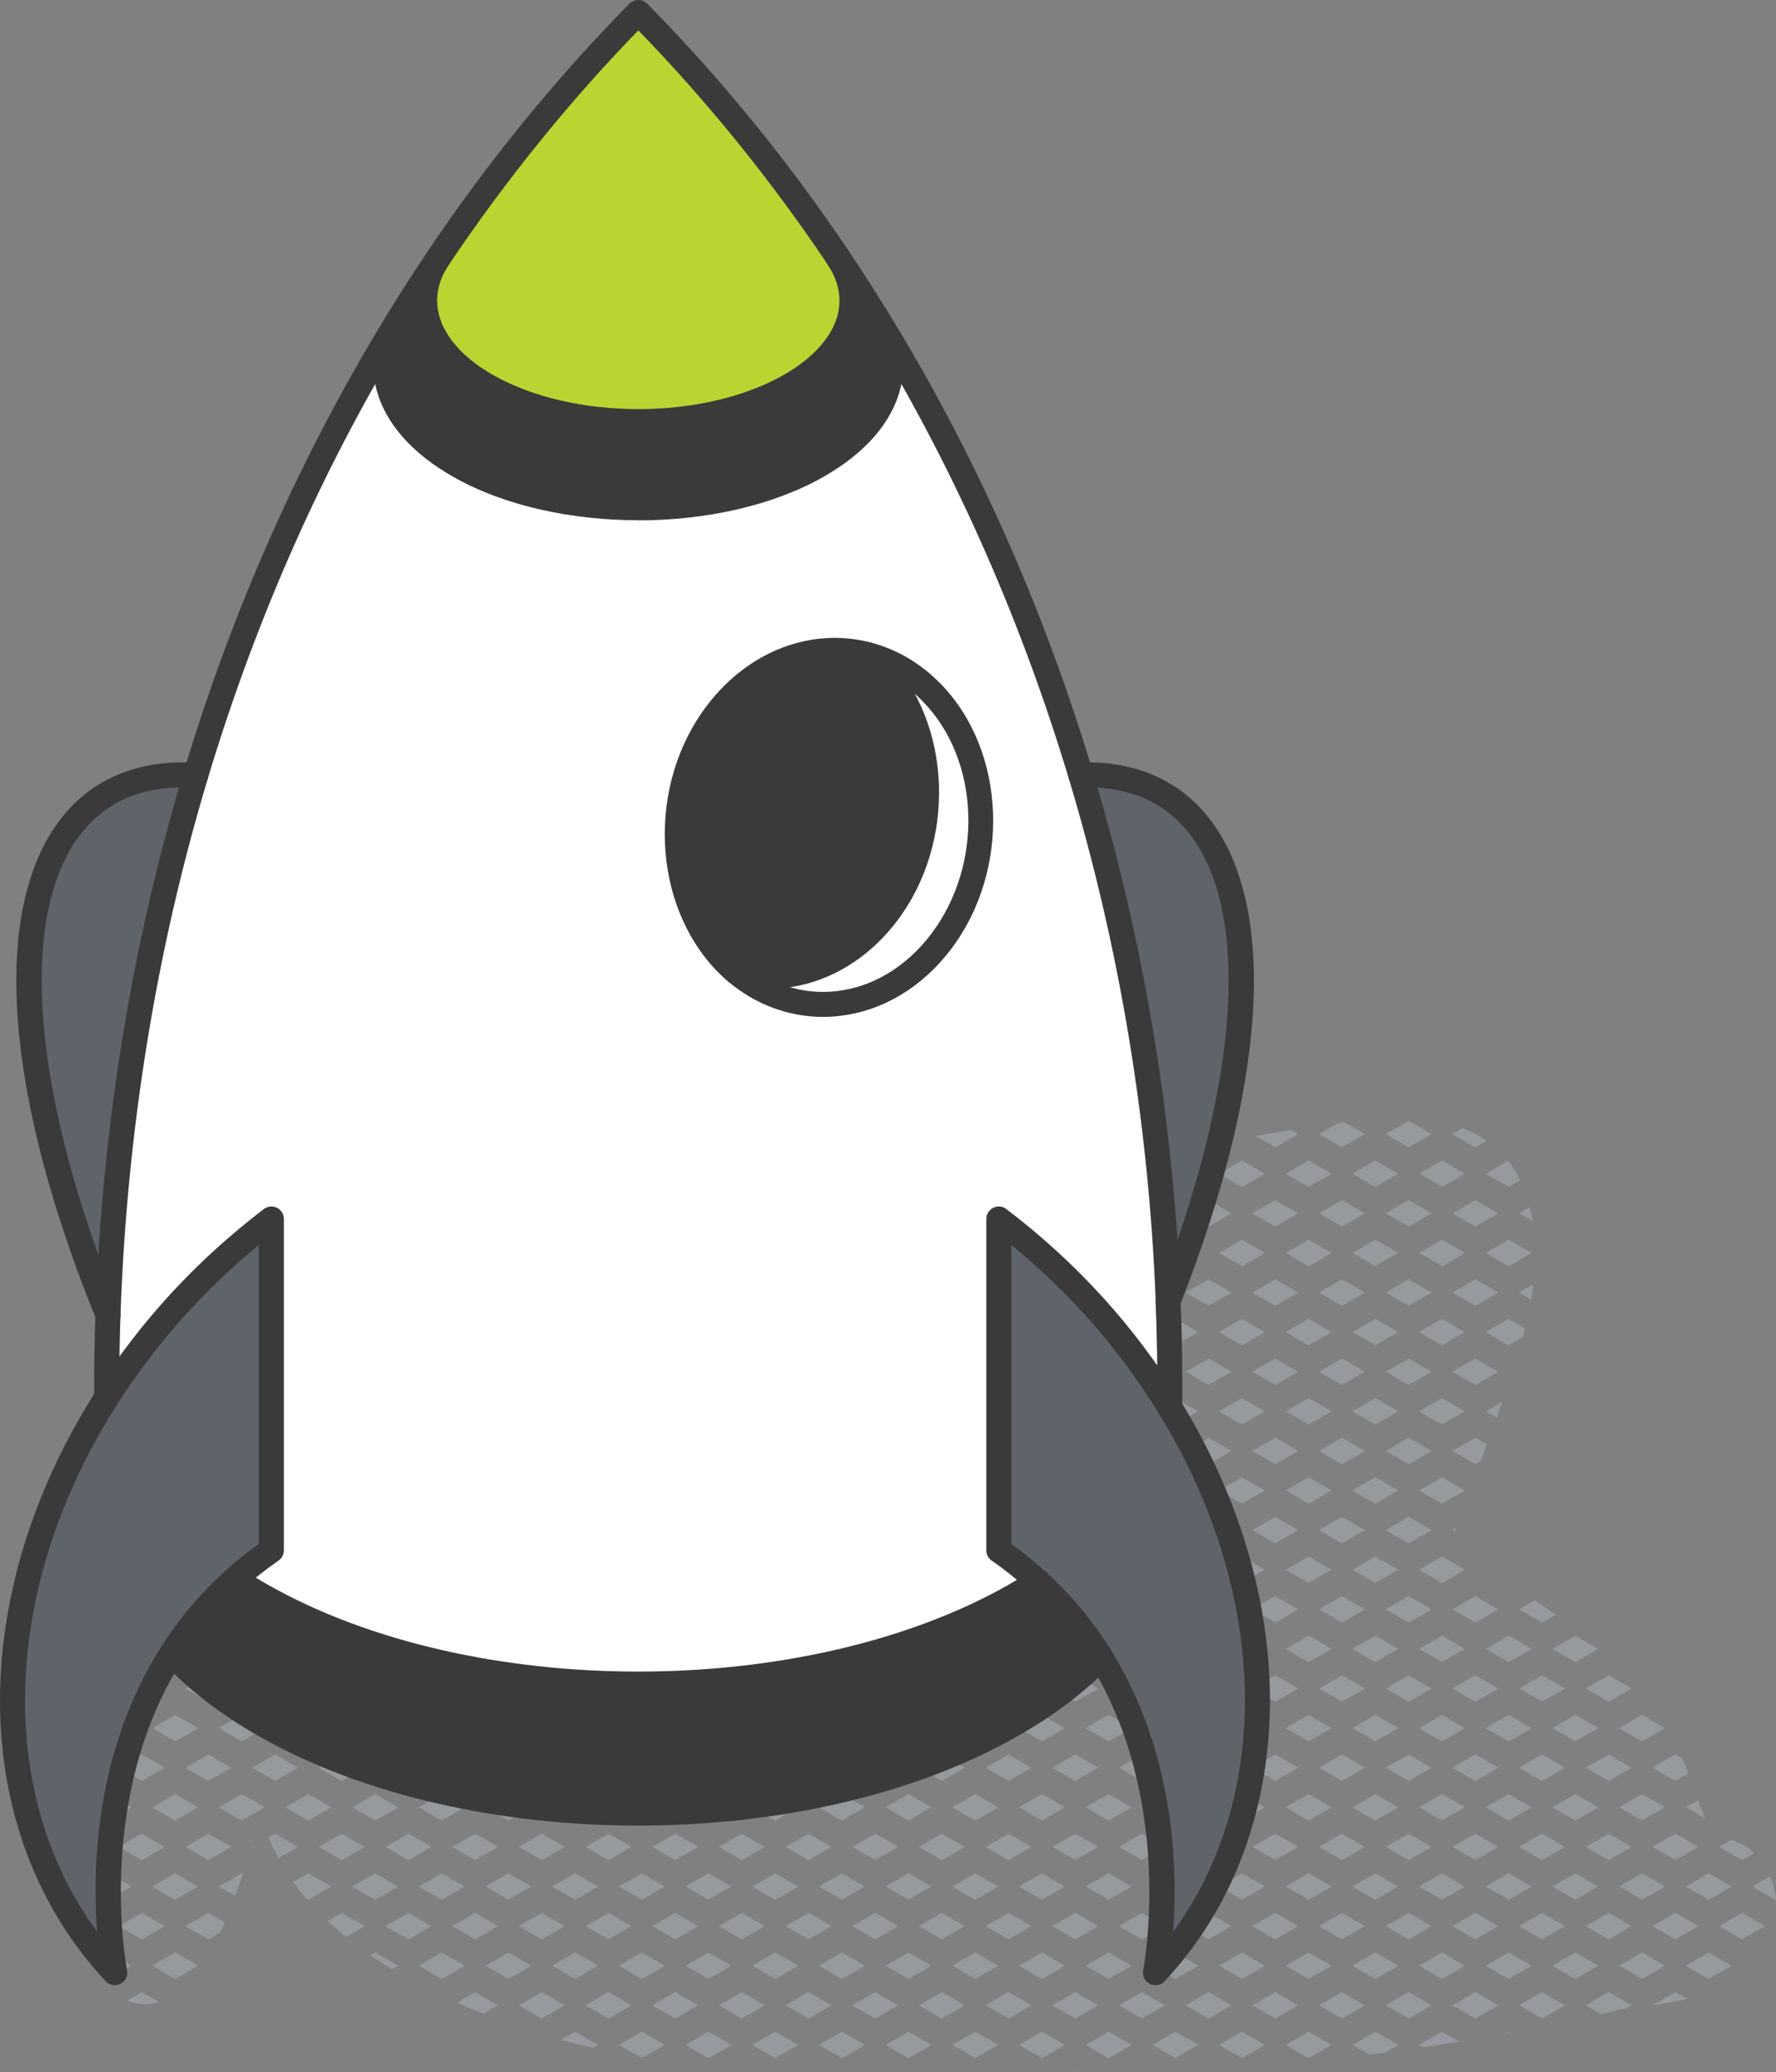 <svg xmlns="http://www.w3.org/2000/svg" id="Layer_2" data-name="Layer 2" viewBox="0 0 291.47 340"><rect x="0" y="0" width="291.47" height="340" fill="#808080" stroke="none"/><defs><style>      .cls-1 {        fill: #fff;      }      .cls-2 {        fill: #969a9e;      }      .cls-3 {        fill: #bad532;      }      .cls-4 {        fill: #3a3a3a;      }      .cls-5 {        fill: #5f646b;      }    </style></defs><g id="icons_design" data-name="icons design"><g><path class="cls-2" d="m285.9,305.21l2-1.16c-.66-.62-1.39-1.15-2.21-1.54-.51-.24-1.03-.45-1.56-.63l-1.99,1.15,3.76,2.17Z"></path><polygon class="cls-2" points="285.9 313.86 282.14 316.04 285.9 318.21 289.66 316.04 285.9 313.86"></polygon><path class="cls-2" d="m287.61,309.54l3.76,2.17.1-.06c-.14-1.29-.47-2.57-.98-3.78l-2.88,1.66Z"></path><path class="cls-2" d="m274.95,287.87l-3.76,2.17,3.76,2.17,2.14-1.24c-.32-.82-.66-1.65-1.01-2.46l-1.13-.65Z"></path><polygon class="cls-2" points="271.19 303.04 274.95 305.21 278.72 303.04 274.95 300.87 271.19 303.04"></polygon><path class="cls-2" d="m278.74,295.5s-.03-.09-.04-.13l-2.03,1.17,3.14,1.82c-.38-.94-.74-1.89-1.07-2.86Z"></path><polygon class="cls-2" points="271.19 316.04 274.95 318.21 278.72 316.04 274.95 313.86 271.19 316.04"></polygon><polygon class="cls-2" points="276.66 309.54 280.43 311.71 284.19 309.54 280.43 307.37 276.66 309.54"></polygon><path class="cls-2" d="m274.95,326.86l-3.76,2.17c1.92-.28,3.83-.61,5.67-1.07l-1.91-1.1Z"></path><polygon class="cls-2" points="276.66 322.53 280.43 324.71 284.19 322.53 280.43 320.36 276.66 322.53"></polygon><polygon class="cls-2" points="264.01 279.22 267.77 277.05 264.01 274.88 260.25 277.05 264.01 279.22"></polygon><polygon class="cls-2" points="260.25 290.05 264.01 292.22 267.77 290.05 264.01 287.87 260.25 290.05"></polygon><polygon class="cls-2" points="269.48 285.72 273.24 283.55 269.48 281.38 265.72 283.55 269.48 285.72"></polygon><polygon class="cls-2" points="260.25 303.04 264.01 305.21 267.77 303.04 264.01 300.87 260.25 303.04"></polygon><polygon class="cls-2" points="265.72 296.54 269.48 298.72 273.24 296.54 269.48 294.37 265.72 296.54"></polygon><polygon class="cls-2" points="260.25 316.04 264.01 318.21 267.77 316.04 264.01 313.86 260.25 316.04"></polygon><polygon class="cls-2" points="265.72 309.54 269.48 311.71 273.24 309.54 269.48 307.37 265.72 309.54"></polygon><path class="cls-2" d="m260.25,329.03l2.57,1.48c.99-.24,1.98-.5,2.95-.79l1.01-.12.99-.57-3.76-2.17-3.76,2.17Z"></path><polygon class="cls-2" points="265.72 322.53 269.48 324.71 273.24 322.53 269.48 320.36 265.72 322.53"></polygon><path class="cls-2" d="m251.56,200.38c-.13-.78-.29-1.55-.49-2.32l-1.76,1.02,2.25,1.3Z"></path><path class="cls-2" d="m251.28,213.22c.14-.83.26-1.66.36-2.49l-2.34,1.35,1.97,1.14Z"></path><path class="cls-2" d="m253.07,266.23l2.26-1.31c-1.14-.8-2.3-1.58-3.47-2.34l-2.55,1.47,3.76,2.17Z"></path><polygon class="cls-2" points="249.31 277.05 253.07 279.22 256.83 277.05 253.07 274.88 249.31 277.05"></polygon><polygon class="cls-2" points="258.54 272.72 262.3 270.55 258.54 268.38 254.78 270.55 258.54 272.72"></polygon><polygon class="cls-2" points="249.31 290.05 253.07 292.22 256.83 290.05 253.07 287.87 249.31 290.05"></polygon><polygon class="cls-2" points="254.78 283.55 258.54 285.72 262.3 283.55 258.54 281.38 254.78 283.55"></polygon><polygon class="cls-2" points="249.31 303.04 253.07 305.21 256.83 303.04 253.07 300.87 249.31 303.04"></polygon><polygon class="cls-2" points="254.78 296.54 258.54 298.72 262.3 296.54 258.54 294.37 254.78 296.54"></polygon><polygon class="cls-2" points="256.83 316.04 253.07 313.86 249.31 316.04 253.07 318.21 256.83 316.04"></polygon><polygon class="cls-2" points="254.78 309.54 258.54 311.71 262.3 309.54 258.54 307.37 254.78 309.54"></polygon><polygon class="cls-2" points="253.07 326.86 249.31 329.03 253.07 331.2 256.83 329.03 253.07 326.86"></polygon><polygon class="cls-2" points="262.3 322.53 258.54 320.36 254.78 322.53 258.54 324.71 262.3 322.53"></polygon><path class="cls-2" d="m244,187.17c-1.23-.85-2.56-1.53-3.97-2.05l-1.67.97,3.76,2.17,1.88-1.09Z"></path><polygon class="cls-2" points="238.36 199.08 242.12 201.25 245.89 199.08 242.12 196.91 238.36 199.08"></polygon><path class="cls-2" d="m247.6,194.75l1.9-1.09c-.58-1.19-1.25-2.25-1.99-3.19l-3.66,2.12,3.76,2.17Z"></path><polygon class="cls-2" points="242.12 209.9 238.36 212.08 242.12 214.25 245.89 212.08 242.12 209.9"></polygon><polygon class="cls-2" points="247.6 203.41 243.83 205.58 247.6 207.75 251.36 205.58 247.6 203.41"></polygon><polygon class="cls-2" points="238.36 225.07 242.12 227.24 245.89 225.07 242.12 222.9 238.36 225.07"></polygon><path class="cls-2" d="m250.29,217.96l-2.7-1.56-3.76,2.17,3.76,2.17,2.32-1.34c.13-.48.26-.96.38-1.45Z"></path><path class="cls-2" d="m243.05,239.7c.19-.53.84-2.33.97-2.71l-1.9-1.1-3.76,2.17,3.76,2.17.93-.54Z"></path><path class="cls-2" d="m243.83,231.57l1.79,1.03c.31-.86.62-1.72.94-2.6l-2.72,1.57Z"></path><path class="cls-2" d="m238.36,251.06l.4.23c.08-.2.15-.39.23-.59l-.63.36Z"></path><polygon class="cls-2" points="242.12 261.88 238.36 264.06 242.12 266.23 245.89 264.06 242.12 261.88"></polygon><polygon class="cls-2" points="238.36 277.05 242.12 279.22 245.89 277.05 242.12 274.88 238.36 277.05"></polygon><polygon class="cls-2" points="243.83 270.55 247.6 272.72 251.36 270.55 247.6 268.38 243.83 270.55"></polygon><polygon class="cls-2" points="238.36 290.05 242.12 292.22 245.89 290.05 242.12 287.87 238.36 290.05"></polygon><polygon class="cls-2" points="243.83 283.55 247.6 285.72 251.36 283.55 247.6 281.38 243.83 283.55"></polygon><polygon class="cls-2" points="245.89 303.04 242.12 300.87 238.36 303.04 242.12 305.21 245.89 303.04"></polygon><polygon class="cls-2" points="243.83 296.54 247.6 298.72 251.36 296.54 247.6 294.37 243.83 296.54"></polygon><polygon class="cls-2" points="245.89 316.04 242.12 313.86 238.36 316.04 242.12 318.21 245.89 316.04"></polygon><polygon class="cls-2" points="251.36 309.54 247.6 307.37 243.83 309.54 247.6 311.71 251.36 309.54"></polygon><polygon class="cls-2" points="242.12 326.86 238.36 329.03 242.12 331.2 245.89 329.03 242.12 326.86"></polygon><polygon class="cls-2" points="247.6 320.36 243.83 322.53 247.6 324.71 251.36 322.53 247.6 320.36"></polygon><path class="cls-2" d="m247.13,333.63c.23-.04.47-.09.71-.13l-.24-.14-.47.27Z"></path><polygon class="cls-2" points="234.94 186.08 231.18 183.91 227.42 186.08 231.18 188.26 234.94 186.08"></polygon><polygon class="cls-2" points="227.42 199.08 231.18 201.25 234.94 199.08 231.18 196.91 227.42 199.08"></polygon><polygon class="cls-2" points="236.65 194.75 240.41 192.58 236.65 190.41 232.89 192.58 236.65 194.75"></polygon><polygon class="cls-2" points="227.42 212.08 231.18 214.25 234.94 212.08 231.18 209.9 227.42 212.08"></polygon><polygon class="cls-2" points="232.89 205.58 236.65 207.75 240.41 205.58 236.65 203.41 232.89 205.58"></polygon><polygon class="cls-2" points="227.42 225.07 231.18 227.24 234.94 225.07 231.18 222.9 227.42 225.07"></polygon><polygon class="cls-2" points="232.89 218.57 236.65 220.74 240.41 218.57 236.65 216.4 232.89 218.57"></polygon><polygon class="cls-2" points="231.18 235.89 227.42 238.07 231.18 240.24 234.94 238.07 231.18 235.89"></polygon><polygon class="cls-2" points="232.89 231.57 236.65 233.74 240.41 231.57 236.65 229.4 232.89 231.57"></polygon><polygon class="cls-2" points="231.18 248.89 227.42 251.06 231.18 253.23 234.94 251.06 231.18 248.89"></polygon><polygon class="cls-2" points="236.65 242.39 232.89 244.56 236.65 246.73 240.41 244.56 236.65 242.39"></polygon><polygon class="cls-2" points="231.18 261.88 227.42 264.06 231.18 266.23 234.94 264.06 231.18 261.88"></polygon><polygon class="cls-2" points="236.65 255.39 232.89 257.56 236.65 259.73 240.41 257.56 236.65 255.39"></polygon><polygon class="cls-2" points="234.94 277.05 231.18 274.88 227.42 277.05 231.18 279.22 234.94 277.05"></polygon><polygon class="cls-2" points="236.65 268.38 232.89 270.55 236.65 272.72 240.41 270.55 236.65 268.38"></polygon><polygon class="cls-2" points="234.94 290.05 231.18 287.87 227.42 290.05 231.18 292.22 234.94 290.05"></polygon><polygon class="cls-2" points="232.89 283.55 236.65 285.72 240.41 283.55 236.65 281.38 232.89 283.55"></polygon><polygon class="cls-2" points="234.94 303.04 231.18 300.87 227.42 303.04 231.18 305.21 234.94 303.04"></polygon><polygon class="cls-2" points="240.41 296.54 236.65 294.37 232.89 296.54 236.65 298.72 240.41 296.54"></polygon><polygon class="cls-2" points="234.94 316.04 231.18 313.86 227.42 316.04 231.18 318.21 234.94 316.04"></polygon><polygon class="cls-2" points="240.41 309.54 236.65 307.37 232.89 309.54 236.65 311.71 240.41 309.54"></polygon><polygon class="cls-2" points="234.94 329.03 231.18 326.86 227.42 329.03 231.18 331.2 234.94 329.03"></polygon><polygon class="cls-2" points="240.41 322.53 236.65 320.36 232.89 322.53 236.65 324.71 240.41 322.53"></polygon><path class="cls-2" d="m236.65,333.36l-3.76,2.17.69.4c1.97-.29,3.94-.61,5.91-.93l-2.83-1.64Z"></path><path class="cls-2" d="m224,186.08l-3.37-1.95c-.33.04-.67.08-1,.13l-3.15,1.82,3.76,2.17,3.76-2.17Z"></path><polygon class="cls-2" points="216.48 199.08 220.24 201.25 224 199.08 220.24 196.91 216.48 199.08"></polygon><polygon class="cls-2" points="225.71 194.75 229.47 192.58 225.71 190.41 221.95 192.58 225.71 194.75"></polygon><polygon class="cls-2" points="216.48 212.08 220.24 214.25 224 212.08 220.24 209.9 216.48 212.08"></polygon><polygon class="cls-2" points="221.95 205.58 225.71 207.75 229.47 205.58 225.71 203.41 221.95 205.58"></polygon><polygon class="cls-2" points="216.48 225.07 220.24 227.24 224 225.07 220.24 222.9 216.48 225.07"></polygon><polygon class="cls-2" points="221.95 218.57 225.71 220.74 229.47 218.57 225.71 216.4 221.95 218.57"></polygon><polygon class="cls-2" points="216.48 238.07 220.24 240.24 224 238.07 220.24 235.89 216.48 238.07"></polygon><polygon class="cls-2" points="221.95 231.57 225.71 233.74 229.47 231.57 225.71 229.4 221.95 231.57"></polygon><polygon class="cls-2" points="216.48 251.06 220.24 253.23 224 251.06 220.24 248.89 216.48 251.06"></polygon><polygon class="cls-2" points="221.95 244.56 225.71 246.73 229.47 244.56 225.71 242.39 221.95 244.56"></polygon><polygon class="cls-2" points="224 264.06 220.24 261.88 216.48 264.06 220.24 266.23 224 264.06"></polygon><polygon class="cls-2" points="229.47 257.56 225.71 255.39 221.95 257.56 225.71 259.73 229.47 257.56"></polygon><polygon class="cls-2" points="224 277.05 220.24 274.88 216.48 277.05 220.24 279.22 224 277.05"></polygon><polygon class="cls-2" points="229.47 270.55 225.71 268.38 221.95 270.55 225.71 272.72 229.47 270.55"></polygon><polygon class="cls-2" points="224 290.05 220.24 287.87 216.48 290.05 220.24 292.22 224 290.05"></polygon><polygon class="cls-2" points="229.47 283.55 225.71 281.38 221.95 283.55 225.71 285.72 229.47 283.55"></polygon><polygon class="cls-2" points="224 303.04 220.24 300.87 216.48 303.04 220.24 305.21 224 303.04"></polygon><polygon class="cls-2" points="229.47 296.54 225.71 294.37 221.95 296.54 225.71 298.72 229.47 296.54"></polygon><polygon class="cls-2" points="224 316.04 220.24 313.86 216.48 316.04 220.24 318.21 224 316.04"></polygon><polygon class="cls-2" points="229.47 309.54 225.71 307.37 221.95 309.54 225.71 311.71 229.47 309.54"></polygon><polygon class="cls-2" points="220.24 326.86 216.48 329.03 220.24 331.2 224 329.03 220.24 326.86"></polygon><polygon class="cls-2" points="229.47 322.53 225.71 320.36 221.95 322.53 225.71 324.71 229.47 322.53"></polygon><path class="cls-2" d="m225.71,333.36l-3.76,2.17,2.76,1.59c.87-.11,1.74-.24,2.61-.35l2.15-1.24-3.76-2.17Z"></path><path class="cls-2" d="m213.06,186.08l-1.16-.67c-1.84.29-3.79.62-5.8.99l3.2,1.85,3.76-2.17Z"></path><polygon class="cls-2" points="205.53 199.08 209.29 201.25 213.06 199.08 209.29 196.91 205.53 199.08"></polygon><polygon class="cls-2" points="214.77 194.75 218.53 192.58 214.77 190.41 211 192.58 214.77 194.75"></polygon><polygon class="cls-2" points="205.53 212.08 209.29 214.25 213.06 212.08 209.29 209.9 205.53 212.08"></polygon><polygon class="cls-2" points="211 205.58 214.77 207.75 218.53 205.58 214.77 203.41 211 205.58"></polygon><polygon class="cls-2" points="205.53 225.07 209.29 227.24 213.06 225.07 209.29 222.9 205.53 225.07"></polygon><polygon class="cls-2" points="211 218.57 214.77 220.74 218.53 218.57 214.77 216.4 211 218.57"></polygon><polygon class="cls-2" points="205.53 238.07 209.29 240.24 213.06 238.07 209.29 235.89 205.53 238.07"></polygon><polygon class="cls-2" points="211 231.57 214.77 233.74 218.53 231.57 214.77 229.4 211 231.57"></polygon><polygon class="cls-2" points="205.53 251.06 209.29 253.23 213.06 251.06 209.29 248.89 205.53 251.06"></polygon><polygon class="cls-2" points="211 244.56 214.77 246.73 218.53 244.56 214.77 242.39 211 244.56"></polygon><polygon class="cls-2" points="213.06 264.06 209.29 261.88 205.53 264.06 209.29 266.23 213.06 264.06"></polygon><polygon class="cls-2" points="211 257.56 214.77 259.73 218.53 257.56 214.77 255.39 211 257.56"></polygon><polygon class="cls-2" points="213.06 277.05 209.29 274.88 205.53 277.05 209.29 279.22 213.06 277.05"></polygon><polygon class="cls-2" points="218.53 270.55 214.77 268.38 211 270.55 214.77 272.72 218.53 270.55"></polygon><polygon class="cls-2" points="213.06 290.05 209.29 287.87 205.53 290.05 209.29 292.22 213.06 290.05"></polygon><polygon class="cls-2" points="218.53 283.55 214.77 281.38 211 283.55 214.77 285.72 218.53 283.55"></polygon><polygon class="cls-2" points="213.06 303.04 209.29 300.87 205.53 303.04 209.29 305.21 213.06 303.04"></polygon><polygon class="cls-2" points="218.53 296.54 214.77 294.37 211 296.54 214.77 298.72 218.53 296.54"></polygon><polygon class="cls-2" points="213.06 316.04 209.29 313.86 205.53 316.04 209.29 318.21 213.06 316.04"></polygon><polygon class="cls-2" points="218.53 309.54 214.77 307.37 211 309.54 214.77 311.71 218.53 309.54"></polygon><polygon class="cls-2" points="209.29 326.86 205.53 329.03 209.29 331.2 213.06 329.03 209.29 326.86"></polygon><polygon class="cls-2" points="218.53 322.53 214.77 320.36 211 322.53 214.77 324.71 218.53 322.53"></polygon><polygon class="cls-2" points="211 335.53 214.77 337.7 218.53 335.53 214.77 333.36 211 335.53"></polygon><path class="cls-2" d="m198.86,187.97c-.24.06-.47.11-.71.17l.21.12.5-.29Z"></path><polygon class="cls-2" points="194.59 199.08 198.35 201.25 202.11 199.08 198.35 196.91 194.59 199.08"></polygon><polygon class="cls-2" points="207.58 192.58 203.82 190.41 200.06 192.58 203.82 194.75 207.58 192.58"></polygon><polygon class="cls-2" points="194.59 212.08 198.35 214.25 202.11 212.08 198.35 209.9 194.59 212.08"></polygon><polygon class="cls-2" points="200.06 205.58 203.82 207.75 207.58 205.58 203.82 203.41 200.06 205.58"></polygon><polygon class="cls-2" points="194.59 225.07 198.35 227.24 202.11 225.07 198.35 222.9 194.59 225.07"></polygon><polygon class="cls-2" points="200.06 218.57 203.82 220.74 207.58 218.57 203.82 216.4 200.06 218.57"></polygon><polygon class="cls-2" points="194.59 238.07 198.35 240.24 202.11 238.07 198.35 235.89 194.59 238.07"></polygon><polygon class="cls-2" points="200.06 231.57 203.82 233.74 207.58 231.57 203.82 229.4 200.06 231.57"></polygon><polygon class="cls-2" points="198.35 253.23 202.11 251.06 198.35 248.89 194.59 251.06 198.35 253.23"></polygon><polygon class="cls-2" points="200.06 244.56 203.82 246.73 207.58 244.56 203.82 242.39 200.06 244.56"></polygon><polygon class="cls-2" points="202.11 277.05 198.35 274.88 194.59 277.05 198.35 279.22 202.11 277.05"></polygon><polygon class="cls-2" points="202.11 290.05 198.35 287.87 194.59 290.05 198.35 292.22 202.11 290.05"></polygon><polygon class="cls-2" points="207.58 283.55 203.82 281.38 200.06 283.55 203.82 285.72 207.58 283.55"></polygon><polygon class="cls-2" points="202.11 303.04 198.35 300.87 194.59 303.04 198.35 305.21 202.11 303.04"></polygon><polygon class="cls-2" points="207.58 296.54 203.82 294.37 200.06 296.54 203.82 298.72 207.58 296.54"></polygon><polygon class="cls-2" points="202.11 316.04 198.35 313.86 194.59 316.04 198.35 318.21 202.11 316.04"></polygon><polygon class="cls-2" points="207.58 309.54 203.82 307.37 200.06 309.54 203.82 311.71 207.58 309.54"></polygon><polygon class="cls-2" points="198.35 326.86 194.59 329.03 198.35 331.2 202.11 329.03 198.35 326.86"></polygon><polygon class="cls-2" points="207.58 322.53 203.82 320.36 200.06 322.53 203.82 324.71 207.58 322.53"></polygon><polygon class="cls-2" points="200.06 335.53 203.82 337.7 207.58 335.53 203.82 333.36 200.06 335.53"></polygon><polygon class="cls-2" points="187.41 201.25 191.17 199.08 187.41 196.91 183.65 199.08 187.41 201.25"></polygon><polygon class="cls-2" points="196.64 192.58 192.88 190.41 189.12 192.58 192.88 194.75 196.64 192.58"></polygon><polygon class="cls-2" points="183.65 212.08 187.41 214.25 191.17 212.08 187.41 209.9 183.65 212.08"></polygon><polygon class="cls-2" points="189.12 205.58 192.88 207.75 196.64 205.58 192.88 203.41 189.12 205.58"></polygon><polygon class="cls-2" points="183.65 225.07 187.41 227.24 191.17 225.07 187.41 222.9 183.65 225.07"></polygon><polygon class="cls-2" points="189.12 218.57 192.88 220.74 196.64 218.57 192.88 216.4 189.12 218.57"></polygon><polygon class="cls-2" points="187.41 240.24 191.17 238.07 187.41 235.89 183.65 238.07 187.41 240.24"></polygon><polygon class="cls-2" points="189.12 231.57 192.88 233.74 196.64 231.57 192.88 229.4 189.12 231.57"></polygon><polygon class="cls-2" points="183.65 251.06 187.41 253.23 191.17 251.06 187.41 248.89 183.65 251.06"></polygon><polygon class="cls-2" points="192.88 246.73 196.64 244.56 192.88 242.39 189.12 244.56 192.88 246.73"></polygon><polygon class="cls-2" points="183.65 264.06 187.41 266.23 191.17 264.06 187.41 261.88 183.65 264.06"></polygon><polygon class="cls-2" points="187.41 279.22 191.17 277.05 187.41 274.88 183.65 277.05 187.41 279.22"></polygon><polygon class="cls-2" points="191.17 290.05 187.41 287.87 183.65 290.05 187.41 292.22 191.17 290.05"></polygon><polygon class="cls-2" points="196.64 283.55 192.88 281.38 189.12 283.55 192.88 285.72 196.64 283.55"></polygon><polygon class="cls-2" points="191.17 303.04 187.41 300.87 183.65 303.04 187.41 305.21 191.17 303.04"></polygon><polygon class="cls-2" points="196.64 296.54 192.88 294.37 189.12 296.54 192.88 298.72 196.64 296.54"></polygon><polygon class="cls-2" points="191.17 316.04 187.41 313.86 183.65 316.04 187.41 318.21 191.17 316.04"></polygon><polygon class="cls-2" points="196.64 309.54 192.88 307.37 189.12 309.54 192.88 311.71 196.64 309.54"></polygon><polygon class="cls-2" points="187.41 326.86 183.65 329.03 187.41 331.2 191.17 329.03 187.41 326.86"></polygon><polygon class="cls-2" points="196.64 322.53 192.88 320.36 189.12 322.53 192.88 324.71 196.64 322.53"></polygon><polygon class="cls-2" points="189.12 335.53 192.88 337.7 196.64 335.53 192.88 333.36 189.12 335.53"></polygon><path class="cls-2" d="m180.23,199.08l-2.3-1.33c-.96.88-1.82,1.83-2.59,2.85l1.13.65,3.76-2.17Z"></path><path class="cls-2" d="m185.7,192.58c-1.33.66-2.63,1.35-3.84,2.13l.08.04,3.76-2.17Z"></path><path class="cls-2" d="m175.69,210.35c.67.57,1.46,1,2.35,1.21.63.15,1.26.26,1.9.35l-3.48-2.01-.77.45Z"></path><polygon class="cls-2" points="178.17 205.58 181.94 207.75 185.7 205.58 181.94 203.41 178.17 205.58"></polygon><polygon class="cls-2" points="180.23 225.07 176.46 222.9 172.7 225.07 176.46 227.24 180.23 225.07"></polygon><polygon class="cls-2" points="185.7 218.57 181.94 216.4 178.61 218.32 178.31 218.65 181.94 220.74 185.7 218.57"></polygon><polygon class="cls-2" points="172.7 238.07 176.46 240.24 180.23 238.07 176.46 235.89 172.7 238.07"></polygon><polygon class="cls-2" points="181.94 233.74 185.7 231.57 181.94 229.4 178.17 231.57 181.94 233.74"></polygon><path class="cls-2" d="m176.46,248.89l-.88.51c.57,0,1.12,0,1.66-.05l-.78-.45Z"></path><path class="cls-2" d="m180.23,251.06l-.54-.31c0,.2.02.4.06.59l.49-.28Z"></path><polygon class="cls-2" points="178.17 244.56 181.94 246.73 185.7 244.56 181.94 242.39 178.17 244.56"></polygon><path class="cls-2" d="m180.23,264.06l-1.65-.95c-.36.84-.72,1.68-1.07,2.53l2.73-1.57Z"></path><path class="cls-2" d="m180.48,258.89l1.45.84,3.76-2.17-3.53-2.04c-.58,1.11-1.14,2.24-1.68,3.37Z"></path><path class="cls-2" d="m172.75,277.08l3.72,2.15,3.76-2.17-3.76-2.17-3.69,2.13s-.02.05-.03.07Z"></path><polygon class="cls-2" points="181.94 272.72 185.7 270.55 181.94 268.38 178.17 270.55 181.94 272.72"></polygon><polygon class="cls-2" points="172.7 290.05 176.46 292.22 180.23 290.05 176.46 287.87 172.7 290.05"></polygon><polygon class="cls-2" points="181.94 285.72 185.7 283.55 181.94 281.38 178.17 283.55 181.94 285.72"></polygon><polygon class="cls-2" points="180.23 303.04 176.46 300.87 172.7 303.04 176.46 305.21 180.23 303.04"></polygon><polygon class="cls-2" points="185.7 296.54 181.94 294.37 178.17 296.54 181.94 298.72 185.7 296.54"></polygon><polygon class="cls-2" points="176.46 313.86 172.7 316.04 176.46 318.21 180.23 316.04 176.46 313.86"></polygon><polygon class="cls-2" points="185.7 309.54 181.94 307.37 178.17 309.54 181.94 311.71 185.7 309.54"></polygon><polygon class="cls-2" points="176.46 326.86 172.7 329.03 176.46 331.2 180.23 329.03 176.46 326.86"></polygon><polygon class="cls-2" points="181.94 320.36 178.17 322.53 181.94 324.71 185.7 322.53 181.94 320.36"></polygon><path class="cls-2" d="m176.21,340c.17,0,.33,0,.5,0l-.24-.14-.25.15Z"></path><polygon class="cls-2" points="178.17 335.53 181.94 337.7 185.7 335.53 181.94 333.36 178.17 335.53"></polygon><path class="cls-2" d="m174.75,205.58l-1.38-.8c-.04.52-.02,1.04.07,1.56l1.31-.76Z"></path><polygon class="cls-2" points="165.52 227.24 169.28 225.07 165.52 222.9 161.76 225.07 165.52 227.24"></polygon><polygon class="cls-2" points="161.76 238.07 165.52 240.24 169.28 238.07 165.52 235.89 161.76 238.07"></polygon><polygon class="cls-2" points="170.99 233.74 174.75 231.57 170.99 229.4 167.23 231.57 170.99 233.74"></polygon><path class="cls-2" d="m167.27,244.54s.01.04.02.06l3.7,2.14,3.76-2.17-3.76-2.17-3.72,2.15Z"></path><polygon class="cls-2" points="161.76 290.05 165.52 292.22 169.28 290.05 165.52 287.87 161.76 290.05"></polygon><path class="cls-2" d="m170.75,281.52c-.2.43-.39.87-.59,1.3-.82.33-1.64.67-2.45,1.01l3.28,1.89,3.76-2.17-3.76-2.17-.24.14Z"></path><polygon class="cls-2" points="161.76 303.04 165.52 305.21 169.28 303.04 165.52 300.87 161.76 303.04"></polygon><polygon class="cls-2" points="167.23 296.54 170.99 298.72 174.75 296.54 170.99 294.37 167.23 296.54"></polygon><polygon class="cls-2" points="169.28 316.04 165.52 313.86 161.76 316.04 165.52 318.21 169.28 316.04"></polygon><polygon class="cls-2" points="170.99 307.37 167.23 309.54 170.99 311.71 174.75 309.54 170.99 307.37"></polygon><polygon class="cls-2" points="165.52 326.86 161.76 329.03 165.52 331.2 169.28 329.03 165.52 326.86"></polygon><polygon class="cls-2" points="174.75 322.53 170.99 320.36 167.23 322.53 170.99 324.71 174.75 322.53"></polygon><path class="cls-2" d="m165.41,339.92c.08,0,.15,0,.23,0l-.12-.07-.11.06Z"></path><polygon class="cls-2" points="170.99 333.36 167.23 335.53 170.99 337.7 174.75 335.53 170.99 333.36"></polygon><polygon class="cls-2" points="154.58 227.24 158.34 225.07 154.58 222.9 150.82 225.07 154.58 227.24"></polygon><path class="cls-2" d="m162.51,219.33c-2.03-.34-4.06-.62-6.08-.83l-.13.08,3.76,2.17,2.46-1.42Z"></path><path class="cls-2" d="m150.87,238.03c1.47.62,2.97,1.21,4.48,1.76l2.99-1.72-3.76-2.17-3.7,2.14Z"></path><polygon class="cls-2" points="156.29 231.57 160.05 233.74 163.81 231.57 160.05 229.4 156.29 231.57"></polygon><path class="cls-2" d="m151.58,289.6l-.76.44,3.76,2.17,3.76-2.17-2.66-1.53c-1.36.39-2.73.76-4.1,1.09Z"></path><polygon class="cls-2" points="150.82 303.04 154.58 305.21 158.34 303.04 154.58 300.87 150.82 303.04"></polygon><polygon class="cls-2" points="156.29 296.54 160.05 298.72 163.81 296.54 160.05 294.37 156.29 296.54"></polygon><polygon class="cls-2" points="154.58 318.21 158.34 316.04 154.58 313.86 150.82 316.04 154.58 318.21"></polygon><polygon class="cls-2" points="156.29 309.54 160.05 311.71 163.81 309.54 160.05 307.37 156.29 309.54"></polygon><polygon class="cls-2" points="150.82 329.03 154.58 331.2 158.34 329.03 154.58 326.86 150.82 329.03"></polygon><polygon class="cls-2" points="156.29 322.53 160.05 324.71 163.81 322.53 160.05 320.36 156.29 322.53"></polygon><polygon class="cls-2" points="160.05 333.36 156.29 335.53 160.05 337.7 163.81 335.53 160.05 333.36"></polygon><polygon class="cls-2" points="143.64 227.24 147.4 225.07 143.64 222.9 139.87 225.07 143.64 227.24"></polygon><path class="cls-2" d="m152.87,218.57l-.68-.39c-2.08-.1-4.14-.1-6.19.01l-.65.38,3.76,2.17,3.76-2.17Z"></path><polygon class="cls-2" points="145.34 231.57 149.11 233.74 152.87 231.57 149.11 229.4 145.34 231.57"></polygon><path class="cls-2" d="m143.64,292.22l2.58-1.49c-1.34.24-2.67.47-4.02.66l1.44.83Z"></path><polygon class="cls-2" points="143.64 305.21 147.4 303.04 143.64 300.87 139.87 303.04 143.64 305.21"></polygon><polygon class="cls-2" points="145.34 296.54 149.11 298.72 152.87 296.54 149.11 294.37 145.34 296.54"></polygon><polygon class="cls-2" points="139.87 316.04 143.64 318.21 147.4 316.04 143.64 313.86 139.87 316.04"></polygon><polygon class="cls-2" points="149.11 311.71 152.87 309.54 149.11 307.37 145.34 309.54 149.11 311.71"></polygon><polygon class="cls-2" points="139.87 329.03 143.64 331.2 147.4 329.03 143.64 326.86 139.87 329.03"></polygon><polygon class="cls-2" points="145.34 322.53 149.11 324.71 152.87 322.53 149.11 320.36 145.34 322.53"></polygon><polygon class="cls-2" points="145.34 335.53 149.11 337.7 152.87 335.53 149.11 333.36 145.34 335.53"></polygon><path class="cls-2" d="m136.45,225.07l-.79-.46c0,.3,0,.59.04.89l.75-.43Z"></path><path class="cls-2" d="m141.93,218.57c-.46.06-.94.11-1.4.19-1.37.22-2.4.77-3.17,1.52l.81.47,3.76-2.17Z"></path><path class="cls-2" d="m137.35,229.86c.44.6.94,1.14,1.52,1.57.49.36,1,.68,1.51,1.03l1.55-.9-3.76-2.17-.81.47Z"></path><polygon class="cls-2" points="132.69 305.21 136.45 303.04 132.69 300.87 128.93 303.04 132.69 305.21"></polygon><polygon class="cls-2" points="141.93 296.54 138.16 294.37 134.4 296.54 138.16 298.72 141.93 296.54"></polygon><polygon class="cls-2" points="128.93 316.04 132.69 318.21 136.45 316.04 132.69 313.86 128.93 316.04"></polygon><polygon class="cls-2" points="134.4 309.54 138.16 311.71 141.93 309.54 138.16 307.37 134.4 309.54"></polygon><polygon class="cls-2" points="128.93 329.03 132.69 331.2 136.45 329.03 132.69 326.86 128.93 329.03"></polygon><polygon class="cls-2" points="134.4 322.53 138.16 324.71 141.93 322.53 138.16 320.36 134.4 322.53"></polygon><polygon class="cls-2" points="134.4 335.53 138.16 337.7 141.93 335.53 138.16 333.36 134.4 335.53"></polygon><polygon class="cls-2" points="117.99 303.04 121.75 305.21 125.51 303.04 121.75 300.87 117.99 303.04"></polygon><polygon class="cls-2" points="123.46 296.54 127.22 298.72 130.98 296.54 127.22 294.37 123.46 296.54"></polygon><polygon class="cls-2" points="117.99 316.04 121.75 318.21 125.51 316.04 121.75 313.86 117.99 316.04"></polygon><polygon class="cls-2" points="123.46 309.54 127.22 311.71 130.98 309.54 127.22 307.37 123.46 309.54"></polygon><polygon class="cls-2" points="117.99 329.03 121.75 331.2 125.51 329.03 121.75 326.86 117.99 329.03"></polygon><polygon class="cls-2" points="123.46 322.53 127.22 324.71 130.98 322.53 127.22 320.36 123.46 322.53"></polygon><polygon class="cls-2" points="123.46 335.53 127.22 337.7 130.98 335.53 127.22 333.36 123.46 335.53"></polygon><polygon class="cls-2" points="110.81 305.21 114.57 303.04 110.81 300.87 107.04 303.04 110.81 305.21"></polygon><polygon class="cls-2" points="116.28 294.37 112.52 296.54 116.28 298.72 120.04 296.54 116.28 294.37"></polygon><polygon class="cls-2" points="107.04 316.04 110.81 318.21 114.57 316.04 110.81 313.86 107.04 316.04"></polygon><polygon class="cls-2" points="112.52 309.54 116.28 311.71 120.04 309.54 116.28 307.37 112.52 309.54"></polygon><polygon class="cls-2" points="114.57 329.03 110.81 326.86 107.04 329.03 110.81 331.2 114.57 329.03"></polygon><polygon class="cls-2" points="112.52 322.53 116.28 324.71 120.04 322.53 116.28 320.36 112.52 322.53"></polygon><polygon class="cls-2" points="116.28 333.36 112.52 335.53 116.28 337.7 120.04 335.53 116.28 333.36"></polygon><path class="cls-2" d="m96.1,251.06l1.06.61c-.04-.37-.11-.74-.21-1.1l-.85.49Z"></path><path class="cls-2" d="m100.63,291.78c-.61-.05-1.21-.11-1.82-.17l1.06.61.76-.44Z"></path><polygon class="cls-2" points="99.86 305.21 103.62 303.04 99.86 300.87 96.1 303.04 99.86 305.21"></polygon><polygon class="cls-2" points="101.57 296.54 105.33 298.72 109.1 296.54 105.33 294.37 101.57 296.54"></polygon><polygon class="cls-2" points="103.62 316.04 99.86 313.86 96.1 316.04 99.86 318.21 103.62 316.04"></polygon><polygon class="cls-2" points="105.33 307.37 101.57 309.54 105.33 311.71 109.1 309.54 105.33 307.37"></polygon><polygon class="cls-2" points="103.62 329.03 99.86 326.86 96.1 329.03 99.86 331.2 103.62 329.03"></polygon><polygon class="cls-2" points="109.1 322.53 105.33 320.36 101.57 322.53 105.33 324.71 109.1 322.53"></polygon><path class="cls-2" d="m105.52,337.59l3.57-2.06-3.76-2.17-3.76,2.17,3.43,1.98c.17.03.35.05.52.08Z"></path><polygon class="cls-2" points="85.16 251.06 88.92 253.23 92.68 251.06 88.92 248.89 85.16 251.06"></polygon><path class="cls-2" d="m94.39,246.73l.31-.18c-.9-.98-1.99-1.83-3.18-2.51l-.89.52,3.76,2.17Z"></path><path class="cls-2" d="m90.52,262.81l-1.6-.92-3.76,2.17,2.43,1.4c1.01-.85,1.98-1.73,2.93-2.65Z"></path><path class="cls-2" d="m90.63,257.56l3.15,1.82c.54-.63,1.07-1.27,1.58-1.93.28-.36.51-.72.72-1.08l-1.69-.98-3.76,2.17Z"></path><path class="cls-2" d="m88.92,292.22l2.48-1.43c-2.02-.26-4.03-.54-6.03-.86l-.21.12,3.76,2.17Z"></path><polygon class="cls-2" points="85.16 303.04 88.92 305.21 92.68 303.04 88.92 300.87 85.16 303.04"></polygon><polygon class="cls-2" points="90.63 296.54 94.39 298.72 98.15 296.54 94.39 294.37 90.63 296.54"></polygon><polygon class="cls-2" points="92.68 316.04 88.92 313.86 85.16 316.04 88.92 318.21 92.68 316.04"></polygon><polygon class="cls-2" points="90.63 309.54 94.39 311.71 98.15 309.54 94.39 307.37 90.63 309.54"></polygon><polygon class="cls-2" points="92.68 329.03 88.92 326.86 85.16 329.03 88.92 331.2 92.68 329.03"></polygon><polygon class="cls-2" points="98.15 322.53 94.39 320.36 90.63 322.53 94.39 324.71 98.15 322.53"></polygon><path class="cls-2" d="m98.15,335.53l-3.76-2.17-2.32,1.34c1.74.48,3.48.92,5.24,1.32l.84-.49Z"></path><polygon class="cls-2" points="74.21 251.06 77.98 253.23 81.74 251.06 77.98 248.89 74.21 251.06"></polygon><path class="cls-2" d="m83.45,246.73l3.76-2.17-3.39-1.96c-.4.08-.79.17-1.19.26l-2.94,1.7,3.76,2.17Z"></path><polygon class="cls-2" points="74.21 264.06 77.98 266.23 81.74 264.06 77.98 261.88 74.21 264.06"></polygon><polygon class="cls-2" points="79.69 257.56 83.45 259.73 87.21 257.56 83.45 255.39 79.69 257.56"></polygon><path class="cls-2" d="m79.69,270.55l.56.32c1.16-.77,2.3-1.55,3.42-2.37l-.22-.13-3.76,2.17Z"></path><path class="cls-2" d="m74.21,290.05l3.76,2.17,3.76-2.17-1.84-1.06c-.97-.18-1.93-.36-2.9-.55l-2.79,1.61Z"></path><polygon class="cls-2" points="81.74 303.04 77.98 300.87 74.21 303.04 77.98 305.21 81.74 303.04"></polygon><polygon class="cls-2" points="79.69 296.54 83.45 298.72 87.21 296.54 83.45 294.37 79.69 296.54"></polygon><polygon class="cls-2" points="81.74 316.04 77.98 313.86 74.21 316.04 77.98 318.21 81.74 316.04"></polygon><polygon class="cls-2" points="87.21 309.54 83.45 307.37 79.69 309.54 83.45 311.71 87.21 309.54"></polygon><path class="cls-2" d="m77.98,326.86l-3.01,1.74c1.45.64,2.91,1.25,4.36,1.82l2.4-1.39-3.76-2.17Z"></path><polygon class="cls-2" points="87.21 322.53 83.45 320.36 79.69 322.53 83.45 324.71 87.21 322.53"></polygon><path class="cls-2" d="m63.93,251.44l3.11,1.79,3.76-2.17-3.18-1.84c-1.24.72-2.47,1.46-3.69,2.22Z"></path><path class="cls-2" d="m73.97,245.89c-.54.25-1.07.5-1.61.76l.14.08,1.46-.85Z"></path><polygon class="cls-2" points="67.03 266.23 70.79 264.06 67.03 261.88 63.27 264.06 67.03 266.23"></polygon><polygon class="cls-2" points="72.5 259.73 76.27 257.56 72.5 255.39 68.74 257.56 72.5 259.73"></polygon><polygon class="cls-2" points="63.27 277.05 66.73 279.05 70.47 276.86 67.03 274.88 63.27 277.05"></polygon><polygon class="cls-2" points="68.74 270.55 72.5 272.72 76.27 270.55 72.5 268.38 68.74 270.55"></polygon><polygon class="cls-2" points="63.27 290.05 67.03 292.22 70.79 290.05 67.03 287.87 63.27 290.05"></polygon><polygon class="cls-2" points="70.79 303.04 67.03 300.87 63.27 303.04 67.03 305.21 70.79 303.04"></polygon><polygon class="cls-2" points="76.27 296.54 72.5 294.37 68.74 296.54 72.5 298.72 76.27 296.54"></polygon><polygon class="cls-2" points="67.03 313.86 63.27 316.04 67.03 318.21 70.79 316.04 67.03 313.86"></polygon><polygon class="cls-2" points="76.27 309.54 72.5 307.37 68.74 309.54 72.5 311.71 76.27 309.54"></polygon><polygon class="cls-2" points="76.27 322.53 72.5 320.36 68.74 322.53 72.5 324.71 76.27 322.53"></polygon><polygon class="cls-2" points="52.33 264.06 56.09 266.23 59.85 264.06 56.09 261.88 52.33 264.06"></polygon><polygon class="cls-2" points="61.56 259.73 65.32 257.56 61.56 255.39 57.8 257.56 61.56 259.73"></polygon><polygon class="cls-2" points="52.33 277.05 56.09 279.22 59.85 277.05 56.09 274.88 52.33 277.05"></polygon><polygon class="cls-2" points="57.8 270.55 61.56 272.72 65.32 270.55 61.56 268.38 57.8 270.55"></polygon><polygon class="cls-2" points="52.33 290.05 56.09 292.22 59.85 290.05 56.09 287.87 52.33 290.05"></polygon><path class="cls-2" d="m61.56,281.38l-3.76,2.17,3.76,2.17,1.83-1.06c-.55-.22-1.11-.44-1.65-.68-.6-.27-1.18-.55-1.77-.85.74-.47,1.48-.93,2.23-1.39l-.64-.37Z"></path><polygon class="cls-2" points="52.33 303.04 56.09 305.21 59.85 303.04 56.09 300.87 52.33 303.04"></polygon><polygon class="cls-2" points="57.8 296.54 61.56 298.72 65.32 296.54 61.56 294.37 57.8 296.54"></polygon><path class="cls-2" d="m56.09,313.86l-2.3,1.33c.96.9,1.95,1.78,2.99,2.62l3.08-1.78-3.76-2.17Z"></path><polygon class="cls-2" points="61.56 307.37 57.8 309.54 61.56 311.71 65.32 309.54 61.56 307.37"></polygon><path class="cls-2" d="m65.32,322.53l-3.76-2.17-.77.45c1.16.8,2.34,1.56,3.55,2.3l.99-.57Z"></path><path class="cls-2" d="m42.93,264.95l2.22,1.28,3.76-2.17-2.57-1.48c-1.15.77-2.29,1.57-3.41,2.37Z"></path><path class="cls-2" d="m54.3,257.51c-.76.47-1.52.94-2.28,1.41l2.36-1.36-.08-.05Z"></path><polygon class="cls-2" points="45.15 279.22 48.91 277.05 45.15 274.88 41.38 277.05 45.15 279.22"></polygon><polygon class="cls-2" points="46.86 270.55 50.62 272.72 54.38 270.55 50.62 268.38 46.86 270.55"></polygon><polygon class="cls-2" points="41.38 290.05 45.15 292.22 48.91 290.05 45.15 287.87 41.38 290.05"></polygon><polygon class="cls-2" points="46.86 283.55 50.62 285.72 54.38 283.55 50.62 281.38 46.86 283.55"></polygon><path class="cls-2" d="m44.07,301.49c.48,1.17,1.02,2.3,1.62,3.41l3.21-1.85-3.76-2.17-1.08.62Z"></path><path class="cls-2" d="m41.38,303.04l.23.13c.05-.12.11-.24.16-.36l-.39.22Z"></path><polygon class="cls-2" points="46.86 296.54 50.62 298.72 54.38 296.54 50.62 294.37 46.86 296.54"></polygon><path class="cls-2" d="m54.38,309.54l-3.76-2.17-2.48,1.43c.67.93,1.38,1.84,2.13,2.71l.35.2,3.76-2.17Z"></path><polygon class="cls-2" points="30.44 277.05 34.2 279.22 37.96 277.05 34.2 274.88 30.44 277.05"></polygon><polygon class="cls-2" points="35.91 270.55 39.67 272.72 43.44 270.55 39.67 268.38 35.91 270.55"></polygon><polygon class="cls-2" points="30.44 290.05 34.2 292.22 37.96 290.05 34.2 287.87 30.44 290.05"></polygon><polygon class="cls-2" points="35.91 283.55 39.67 285.72 43.44 283.55 39.67 281.38 35.91 283.55"></polygon><polygon class="cls-2" points="30.44 303.04 34.2 305.21 37.96 303.04 34.2 300.87 30.44 303.04"></polygon><polygon class="cls-2" points="35.91 296.54 39.67 298.72 43.44 296.54 39.67 294.37 35.91 296.54"></polygon><path class="cls-2" d="m34.2,318.21l1.95-1.13c.25-.55.5-1.1.73-1.66l-2.69-1.55-3.76,2.17,3.76,2.17Z"></path><path class="cls-2" d="m39.67,307.37l-3.76,2.17,2.67,1.54c.45-1.21.88-2.42,1.31-3.59l-.22-.13Z"></path><path class="cls-2" d="m22.97,288.04c-.49,1.05-.97,2.11-1.41,3.19l1.7.98,3.76-2.17-3.76-2.17-.29.17Z"></path><path class="cls-2" d="m25.47,283.26c-.08.14-.16.29-.24.43l3.51,2.03,3.76-2.17-3.76-2.17-3.27,1.89Z"></path><polygon class="cls-2" points="23.26 305.21 27.02 303.04 23.26 300.87 19.5 303.04 23.26 305.21"></polygon><polygon class="cls-2" points="24.97 296.54 28.73 298.72 32.49 296.54 28.73 294.37 24.97 296.54"></polygon><polygon class="cls-2" points="23.26 318.21 27.02 316.04 23.26 313.86 19.5 316.04 23.26 318.21"></polygon><polygon class="cls-2" points="28.73 311.71 32.49 309.54 28.73 307.37 24.97 309.54 28.73 311.71"></polygon><path class="cls-2" d="m26.06,328.48l-2.8-1.62-2.39,1.38c1.61.68,3.4.83,5.19.24Z"></path><polygon class="cls-2" points="28.73 324.71 32.49 322.53 28.73 320.36 24.97 322.53 28.73 324.71"></polygon><path class="cls-2" d="m21.55,296.54l-1.65-.96c-.26.76-.55,1.57-.84,2.4l2.5-1.44Z"></path><path class="cls-2" d="m14.68,316.84l1.4-.81-1.36-.78c-.03.54-.04,1.06-.04,1.59Z"></path><path class="cls-2" d="m15.78,308.53c-.14.6-.27,1.2-.39,1.79l2.41,1.39,3.76-2.17-3.76-2.17-2.01,1.16Z"></path><path class="cls-2" d="m15.36,321.77c.09.31.18.63.29.93.14.36.3.71.48,1.05l1.67.96,3.76-2.17-3.76-2.17-2.43,1.4Z"></path><polygon class="cls-2" points="207.58 270.55 203.82 268.38 200.06 270.55 203.82 272.72 207.58 270.55"></polygon><path class="cls-2" d="m202.11,264.06l-1.94-1.12s-.05.03-.08.05c0-.03,0-.06.01-.09l-1.76-1.01-3.76,2.17,3.76,2.17,3.76-2.17Z"></path><polygon class="cls-2" points="189.12 270.55 192.88 272.72 196.64 270.55 192.88 268.38 189.12 270.55"></polygon><polygon class="cls-2" points="200.06 257.56 203.82 259.73 207.58 257.56 203.82 255.39 200.06 257.56"></polygon><polygon class="cls-2" points="189.12 257.56 192.88 259.73 196.64 257.56 192.88 255.39 189.12 257.56"></polygon><g><g><path class="cls-5" d="m170.35,259.51c-1.96-1.79-4.1-3.52-6.43-5.13v-54.37c11.58,8.81,21.03,19.45,28.06,30.89,19.12,31.19,20.29,68.57-2.35,92.77,0,0,5.65-28.04-8.95-51.72-2.69-4.37-6.08-8.58-10.33-12.45Z"></path><path class="cls-5" d="m177.37,127.15c27.84-.95,35.23,33.4,14.35,86.25-1.17-29.75-6.07-58.8-14.35-86.25Z"></path><path class="cls-1" d="m120.84,159.49c10.18,8.55,24.72,6.66,33.54-4.91,9.33-12.22,8.67-30.56-1.46-40.93-3.11-3.18-6.72-5.24-10.53-6.23-8.64-2.24-18.23,1.07-24.71,9.56-9.33,12.22-8.63,30.52,1.47,40.95.54.55,1.11,1.08,1.68,1.56Zm70.87,53.92c.23,5.82.31,11.65.27,17.5-7.03-11.44-16.48-22.08-28.06-30.89v54.37c2.33,1.6,4.47,3.33,6.43,5.13-1.26.8-2.55,1.58-3.91,2.36-34.08,19.27-89.31,19.27-123.38,0-1.58-.89-3.09-1.82-4.52-2.76,1.84-1.65,3.84-3.23,6.01-4.72v-54.37c-11.03,8.4-20.11,18.43-27.02,29.27-.02-4.52.03-9.02.2-13.52.99-30.56,5.93-60.39,14.41-88.56,8.03-26.73,19.28-51.96,33.39-74.9-4.93,8.2-1.63,17.63,9.93,24.17,16.19,9.16,42.43,9.16,58.62,0,11.67-6.61,14.92-16.17,9.78-24.42,14.17,22.98,25.45,48.27,33.52,75.09,8.28,27.46,13.17,56.5,14.35,86.25Z"></path><path class="cls-4" d="m180.68,271.96c-3.84,3.99-8.74,7.74-14.68,11.12-33.83,19.28-88.68,19.28-122.51,0-6.26-3.57-11.36-7.54-15.3-11.78,2.72-4.28,6.12-8.41,10.34-12.19,1.44.95,2.94,1.87,4.52,2.76,34.08,19.27,89.31,19.27,123.38,0,1.36-.78,2.65-1.56,3.91-2.36,4.25,3.87,7.64,8.08,10.33,12.45Z"></path><path class="cls-1" d="m152.93,113.64c10.13,10.37,10.79,28.71,1.46,40.93-8.83,11.58-23.42,13.54-33.54,4.91,8.63,2.23,18.22-1.08,24.68-9.57,9.33-12.22,8.62-30.53-1.46-40.94-.55-.57-1.09-1.07-1.67-1.56,3.81.99,7.42,3.05,10.53,6.23Z"></path><path class="cls-4" d="m144.07,108.97c10.08,10.41,10.79,28.72,1.46,40.94-6.46,8.49-16.06,11.8-24.68,9.57-.58-.48-1.15-1.01-1.68-1.56-10.1-10.43-10.8-28.73-1.47-40.95,6.47-8.49,16.06-11.81,24.69-9.57.58.49,1.13,1,1.68,1.57Z"></path><path class="cls-4" d="m143.84,52.06c5.14,8.25,1.88,17.81-9.78,24.42-16.18,9.16-42.42,9.16-58.62,0-11.56-6.54-14.85-15.97-9.93-24.17,2.07-3.37,4.21-6.69,6.41-9.95-4.68,7.04-1.99,15.32,8.03,20.99,13.7,7.74,35.89,7.74,49.59,0,10.16-5.75,12.78-14.14,7.87-21.25,2.16,3.22,4.31,6.46,6.33,9.8.03.06.08.11.1.17Z"></path><path class="cls-3" d="m137.42,42.09c4.87,7.14,2.28,15.51-7.88,21.26-13.7,7.74-35.89,7.74-49.59,0-10.03-5.67-12.71-13.95-8.03-20.99,9.76-14.55,20.75-28.06,32.84-40.31,12.01,12.18,22.85,25.66,32.66,40.04Z"></path><path class="cls-5" d="m44.54,200.02v54.37c-2.16,1.49-4.17,3.08-6.01,4.72-4.22,3.78-7.62,7.91-10.34,12.19-15.12,23.81-9.35,52.38-9.35,52.38-23.04-24.63-21.42-62.9-1.33-94.39,6.91-10.83,15.99-20.86,27.02-29.27Z"></path><path class="cls-5" d="m32.12,127.21c-8.48,28.17-13.41,58-14.41,88.56-22.32-54.84-14.69-90.42,14.41-88.56Z"></path></g><g><path class="cls-4" d="m17.52,231.34c-1.13,0-2.05-.91-2.06-2.04-.02-4.58.04-9.16.2-13.6,1.07-30.69,5.94-60.66,14.49-89.08,8.11-26.96,19.42-52.32,33.61-75.38,2.01-3.27,4.18-6.64,6.45-10.02,9.89-14.72,21.02-28.39,33.09-40.61.39-.39.91-.61,1.46-.61s1.08.22,1.46.61c12.05,12.22,23.13,25.79,32.9,40.33,2.32,3.45,4.4,6.68,6.37,9.88.59.97.29,2.23-.68,2.82-.97.59-2.23.29-2.82-.67-1.93-3.15-3.99-6.33-6.27-9.74-9.24-13.74-19.65-26.6-30.96-38.25-11.33,11.66-21.79,24.6-31.13,38.51-2.24,3.33-4.38,6.66-6.37,9.89-14.01,22.75-25.17,47.79-33.17,74.41-8.45,28.08-13.26,57.7-14.32,88.04-.15,4.39-.22,8.91-.2,13.44,0,1.13-.91,2.06-2.05,2.06Z"></path><path class="cls-4" d="m191.72,215.46c-1.1,0-2.01-.87-2.05-1.97-1.15-29.3-5.95-58.15-14.26-85.74-8.05-26.73-19.25-51.82-33.3-74.6-.59-.96-.3-2.23.67-2.83.96-.59,2.23-.3,2.82.67,14.24,23.08,25.59,48.51,33.74,75.58,8.41,27.93,13.27,57.12,14.44,86.76.04,1.13-.84,2.09-1.97,2.13-.03,0-.05,0-.08,0Z"></path><path class="cls-4" d="m191.98,232.96h-.02c-1.13,0-2.05-.93-2.04-2.07.05-6.02-.04-11.88-.27-17.41-.05-1.13.84-2.09,1.97-2.13,1.14-.05,2.09.84,2.13,1.97.23,5.59.32,11.51.27,17.6,0,1.13-.93,2.04-2.05,2.04Z"></path><path class="cls-4" d="m104.75,299.54c-22.55,0-45.1-4.89-62.27-14.67-6.3-3.59-11.61-7.68-15.79-12.16-.77-.83-.73-2.13.1-2.9.83-.77,2.13-.73,2.9.1,3.89,4.18,8.88,8.02,14.81,11.39,33.22,18.93,87.27,18.93,120.48,0,5.64-3.21,10.42-6.83,14.21-10.76.79-.82,2.08-.84,2.9-.05.82.79.84,2.09.05,2.9-4.06,4.22-9.16,8.08-15.14,11.48-17.16,9.78-39.72,14.67-62.27,14.67Z"></path><path class="cls-4" d="m104.75,278.32c-22.71,0-45.41-4.89-62.7-14.66-1.55-.88-3.12-1.83-4.64-2.84-.95-.62-1.21-1.9-.58-2.84.62-.95,1.89-1.21,2.84-.59,1.45.95,2.93,1.86,4.4,2.69,33.46,18.92,87.9,18.92,121.36,0,1.33-.77,2.57-1.51,3.79-2.29.82-.54,1.94-.44,2.64.3.78.83.74,2.12-.08,2.9-.09.09-.21.18-.31.25-1.28.81-2.58,1.6-3.99,2.41-17.29,9.78-40.01,14.67-62.72,14.67Z"></path><path class="cls-4" d="m104.76,85.36c-10.98,0-21.96-2.36-30.32-7.09-6.82-3.86-11.2-8.83-12.66-14.38-1.12-4.25-.43-8.62,1.98-12.64.59-.97,1.84-1.28,2.82-.7.97.58,1.29,1.84.7,2.82-1.86,3.09-2.37,6.28-1.53,9.48,1.17,4.45,4.88,8.54,10.71,11.85,15.61,8.83,41,8.83,56.59,0,5.88-3.33,9.6-7.47,10.74-11.95.83-3.24.26-6.47-1.69-9.6-.02-.04-.04-.07-.07-.11l-.05-.08c-.58-.97-.26-2.23.71-2.81.97-.57,2.21-.26,2.8.69.03.04.06.1.09.16,2.44,4.1,3.27,8.46,2.18,12.77-1.42,5.6-5.81,10.62-12.69,14.51-8.36,4.73-19.34,7.1-30.31,7.1Z"></path><path class="cls-4" d="m104.75,71.17c-9.35,0-18.69-2.01-25.8-6.04-5.98-3.38-9.76-7.76-10.93-12.66-.91-3.82-.15-7.72,2.2-11.26.63-.94,1.9-1.2,2.84-.57.94.63,1.2,1.9.57,2.85-1.73,2.6-2.27,5.3-1.62,8.03.89,3.71,4.07,7.28,8.96,10.04,13.12,7.42,34.45,7.42,47.57,0,4.94-2.79,8.13-6.39,8.99-10.13.63-2.73,0-5.56-1.8-8.17-.64-.93-.41-2.21.52-2.85.93-.65,2.21-.41,2.85.52,2.48,3.58,3.31,7.53,2.42,11.42-1.13,4.95-4.93,9.37-10.97,12.79-7.11,4.02-16.46,6.04-25.81,6.04Z"></path><path class="cls-4" d="m135.08,166.85c-5.62,0-11.06-2.01-15.56-5.79-.67-.56-1.29-1.14-1.84-1.71-10.77-11.12-11.5-30.69-1.63-43.62,6.78-8.9,17.07-12.85,26.84-10.31.06.02.12.03.18.05,4.25,1.14,8.05,3.4,11.32,6.74,10.8,11.06,11.53,30.63,1.63,43.61-4.75,6.23-11.26,10.1-18.32,10.88-.87.1-1.75.15-2.62.15Zm1.95-58.07c-6.59,0-13.08,3.38-17.71,9.45-8.69,11.39-8.1,28.56,1.31,38.28.45.47.97.94,1.53,1.42,4.33,3.63,9.69,5.31,15.08,4.7,5.94-.66,11.44-3.96,15.51-9.29,8.72-11.43,8.14-28.59-1.3-38.25-2.77-2.83-6-4.74-9.58-5.68-.05-.01-.11-.03-.16-.05-1.55-.39-3.13-.58-4.69-.58Z"></path><path class="cls-4" d="m126.22,162.23c-1.95,0-3.9-.24-5.84-.74-.91-.21-1.6-1.03-1.6-2,0-1.13.91-2.05,2.04-2.05.17,0,.37.02.54.07,8.15,2.11,16.79-1.28,22.54-8.83,8.69-11.39,8.1-28.56-1.3-38.27-.48-.5-.98-.97-1.53-1.43-.86-.73-.97-2.03-.24-2.89.73-.86,2.03-.97,2.89-.24.66.55,1.26,1.12,1.83,1.71,10.76,11.11,11.48,30.68,1.62,43.61-5.41,7.11-13.08,11.06-20.94,11.06Z"></path><path class="cls-4" d="m18.85,325.73c-.55,0-1.1-.22-1.5-.65-22.54-24.09-23.17-63.03-1.56-96.9,7.28-11.42,16.54-21.44,27.51-29.8.62-.47,1.46-.55,2.15-.21.7.35,1.14,1.06,1.14,1.84v54.37c0,.67-.33,1.31-.89,1.69-2.06,1.42-4.01,2.96-5.8,4.56-3.86,3.45-7.21,7.41-9.98,11.76-14.49,22.8-9.13,50.59-9.07,50.87.18.9-.26,1.81-1.07,2.23-.3.15-.62.23-.94.23Zm23.65-121.48c-9.15,7.51-16.96,16.29-23.24,26.13C.2,260.24-.84,294.09,15.93,316.96c-.78-10.19-.41-29.54,10.53-46.76,2.97-4.67,6.57-8.91,10.7-12.62,1.66-1.49,3.45-2.92,5.32-4.26v-49.07Z"></path><path class="cls-4" d="m191.72,215.46c-.25,0-.51-.05-.75-.14-1.05-.42-1.57-1.61-1.15-2.66,13.25-33.53,15.5-61.56,6.02-75-4.15-5.88-10.34-8.72-18.39-8.45-1.15.05-2.08-.85-2.12-1.98-.04-1.13.85-2.08,1.98-2.12,9.39-.32,16.96,3.2,21.89,10.18,10.43,14.79,8.4,43.54-5.56,78.87-.32.81-1.09,1.3-1.91,1.3Z"></path><path class="cls-4" d="m189.63,325.73c-.32,0-.64-.07-.94-.23-.81-.42-1.25-1.33-1.07-2.23.05-.27,5.29-27.55-8.68-50.24-2.71-4.41-6.07-8.45-9.97-12.01-2-1.82-4.09-3.49-6.21-4.95-.56-.38-.89-1.02-.89-1.69v-54.37c0-.78.44-1.49,1.14-1.84.7-.34,1.53-.27,2.15.21,11.54,8.78,21.15,19.36,28.57,31.45,20.5,33.4,19.45,71.67-2.6,95.25-.4.43-.94.65-1.5.65Zm-23.66-72.41c1.97,1.41,3.91,2.98,5.76,4.68,4.18,3.82,7.78,8.15,10.69,12.89,10.5,17.06,10.87,36.03,10.11,46.08,16.38-22.4,15.73-55.6-2.3-84.98-6.43-10.48-14.58-19.79-24.26-27.73v49.07Z"></path><path class="cls-4" d="m17.72,217.82c-.81,0-1.58-.48-1.9-1.28C.89,179.86-1.44,150.17,9.44,135.07c5.12-7.11,13.01-10.53,22.82-9.91,1.13.07,1.99,1.05,1.92,2.18-.07,1.13-1.04,1.98-2.18,1.92-8.45-.54-14.91,2.22-19.22,8.22-9.88,13.72-7.32,42.7,6.85,77.52.43,1.05-.08,2.25-1.13,2.67-.25.1-.52.15-.77.15Z"></path></g></g></g></g></svg>